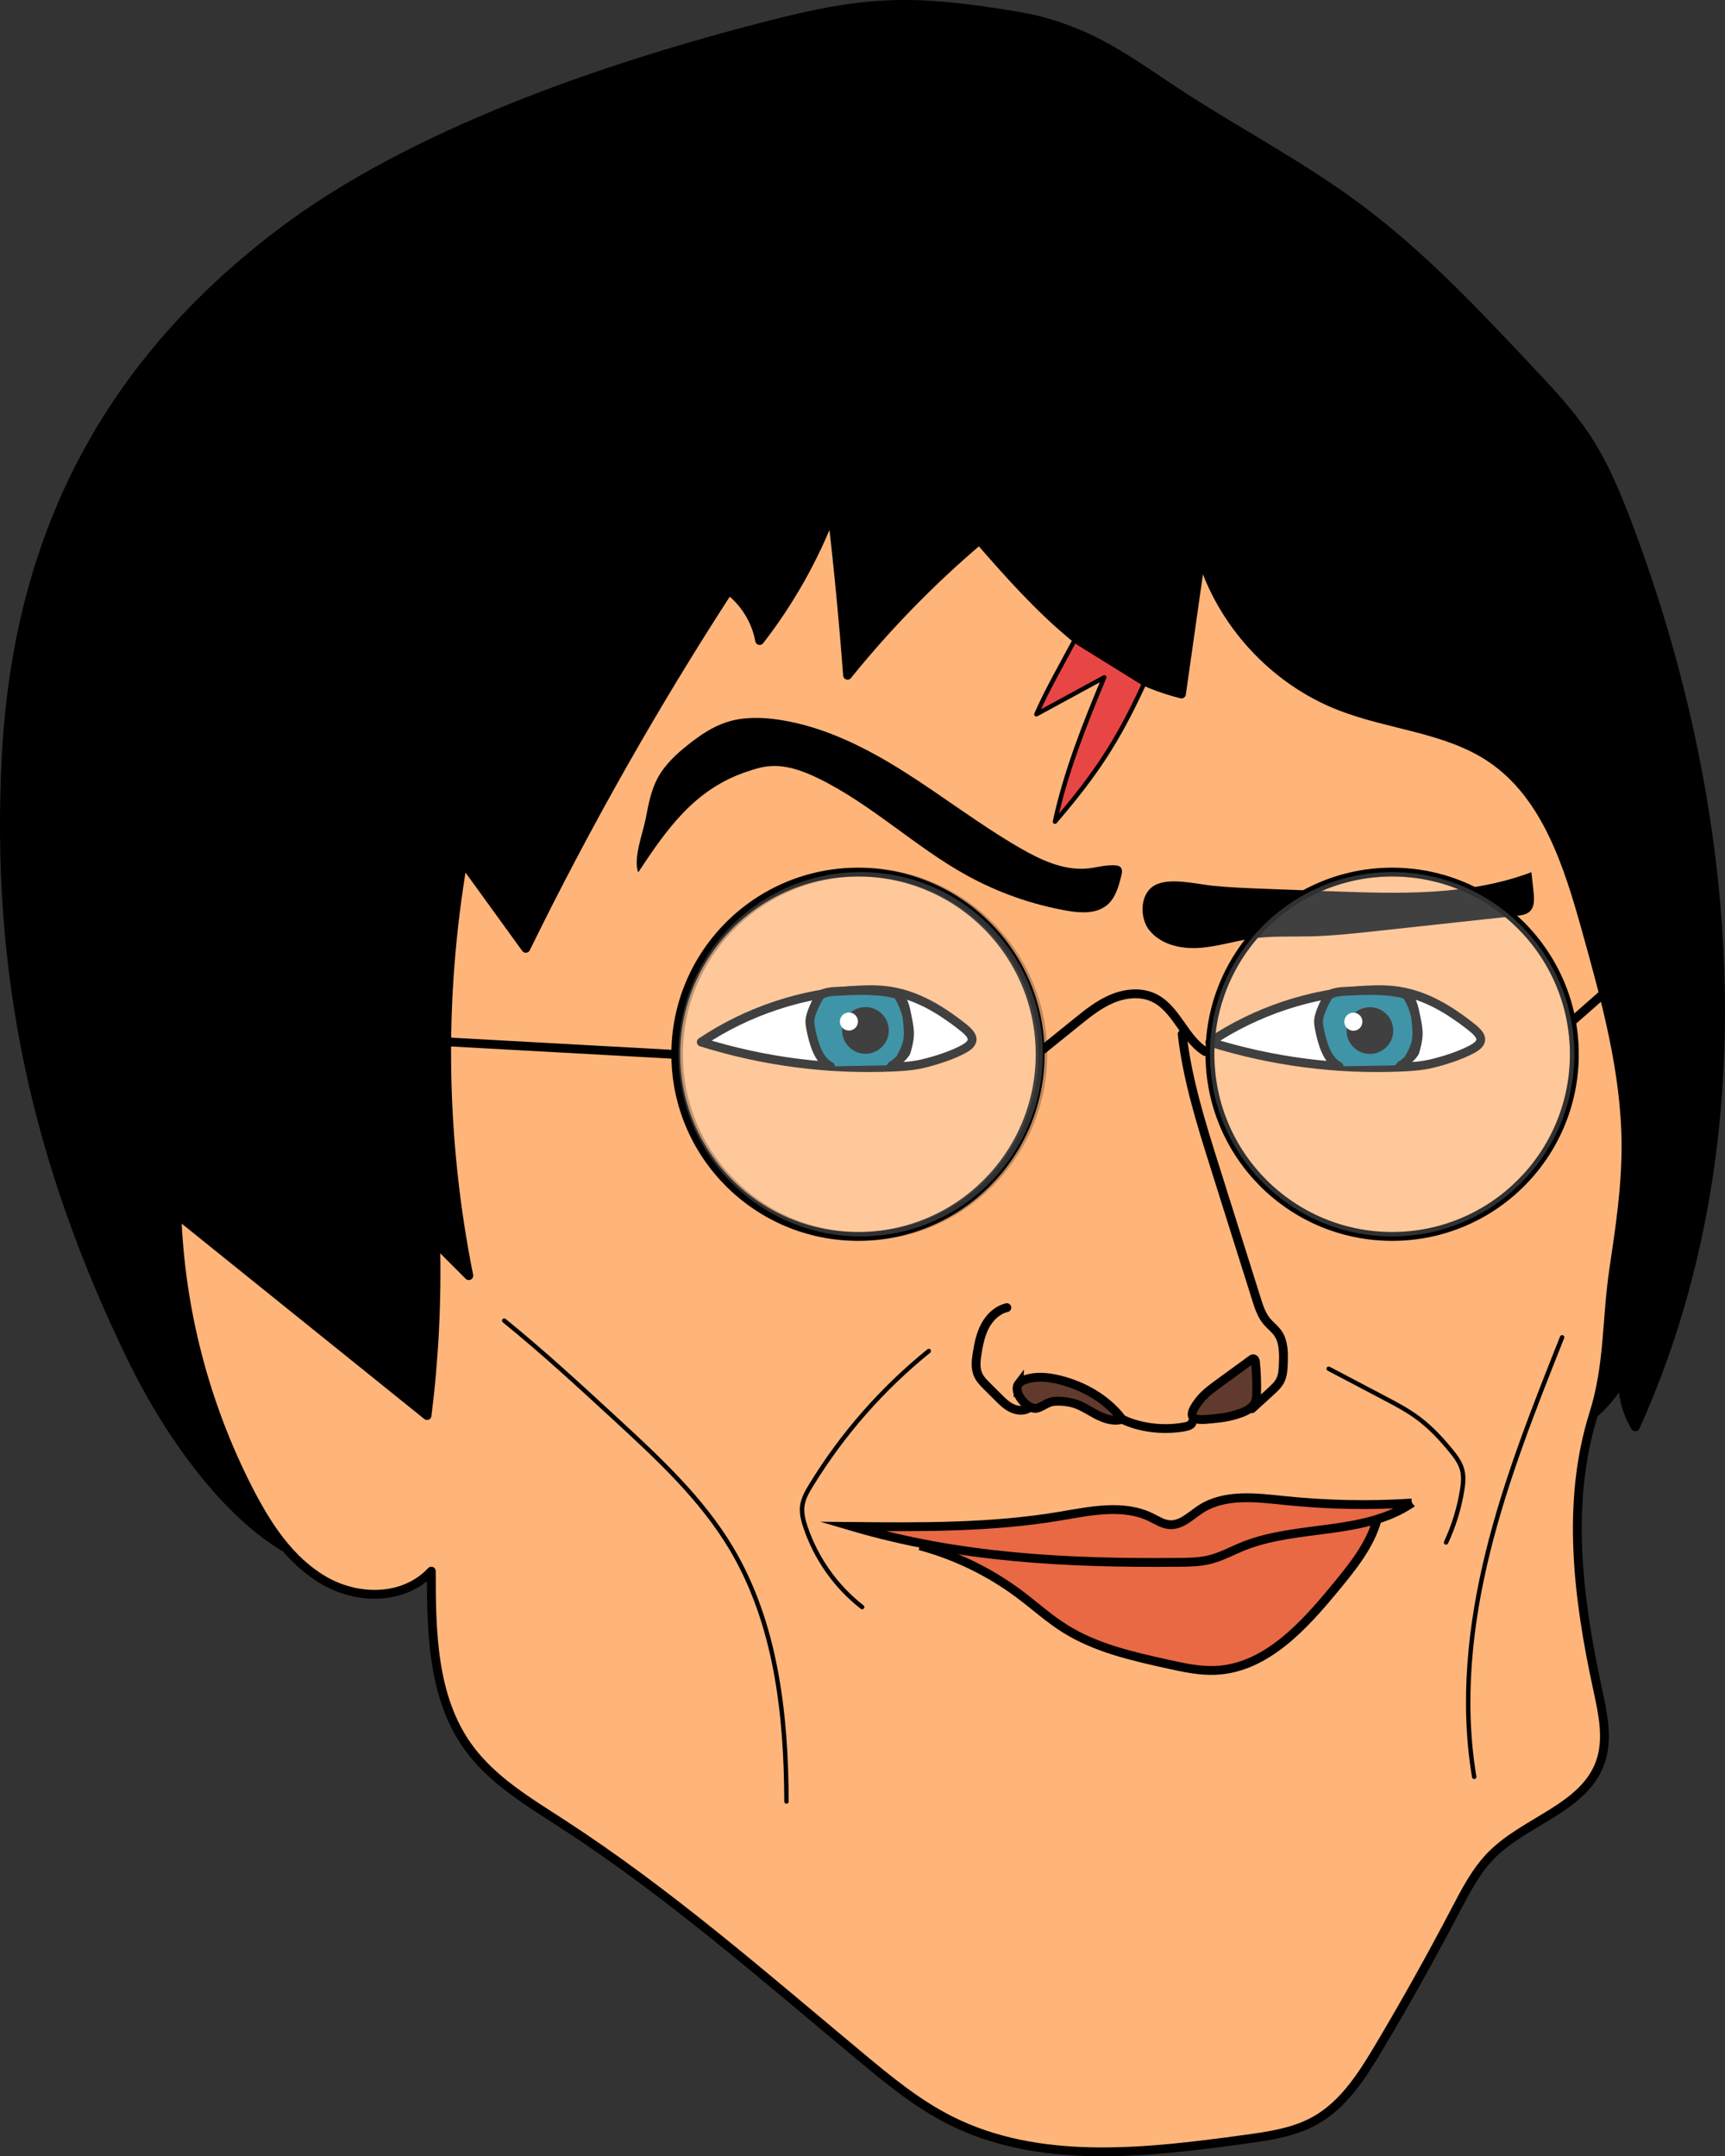 <?xml version="1.0" encoding="UTF-8"?>
<svg id="Layer_2" xmlns="http://www.w3.org/2000/svg" viewBox="0 0 390.96 488.77">
  <rect x="0" y="0" width="390.96" height="488.77" fill="#333333" stroke="none"/>
  <defs>
    <style>
      .cls-1 {
        fill: #e84644;
      }

      .cls-1, .cls-2, .cls-3, .cls-4, .cls-5, .cls-6, .cls-7, .cls-8, .cls-9, .cls-10, .cls-11 {
        stroke: #000;
      }

      .cls-1, .cls-3, .cls-4, .cls-5, .cls-6, .cls-7, .cls-9, .cls-10, .cls-11 {
        stroke-linecap: round;
        stroke-linejoin: round;
      }

      .cls-12, .cls-5, .cls-10 {
        fill: #fff;
      }

      .cls-13, .cls-4, .cls-6 {
        fill: none;
      }

      .cls-2 {
        fill: #e86944;
      }

      .cls-2, .cls-3, .cls-5, .cls-6, .cls-8, .cls-9, .cls-10, .cls-11 {
        stroke-width: 2px;
      }

      .cls-2, .cls-8 {
        stroke-miterlimit: 10;
      }

      .cls-3 {
        fill: #ffb57a;
      }

      .cls-8 {
        fill: #603b2d;
      }

      .cls-9 {
        fill: #00708a;
      }

      .cls-10 {
        opacity: .25;
      }
    </style>
  </defs>
  <g id="Layer_1-2" data-name="Layer_1">
    <path class="cls-11" d="M71.87,354.17c-17.9-5.95-33.54-28.95-41.81-45.9C8.33,263.68-1.17,220.97,1.41,171.44c2.58-49.53,22.47-88.4,61.94-118.45C93.39,30.12,137.49,15.16,174.06,5.76c21.09-5.42,31.6-6.08,53.1-2.67,7.04,1.12,10.27,1.76,16.88,4.44,7.93,3.22,14.91,8.36,22.06,13.06,13.76,9.05,28.47,16.67,41.68,26.5,14.37,10.69,26.71,23.82,38.98,36.87,4.61,4.9,9.25,9.84,12.93,15.48,3.96,6.07,6.73,12.82,9.29,19.6,24.67,65.43,30.45,140.67,1.67,204.39-2.05-3.37-3.05-7.36-2.82-11.3-1.72,3.39-4.19,6.4-7.18,8.74"/>
    <path class="cls-3" d="M361.19,320.53c-6.3,20.05-3.56,41.78.89,62.32,1.19,5.5,2.49,11.34.6,16.64-3.67,10.29-16.8,13.17-24.53,20.89-3.6,3.6-5.96,8.21-8.32,12.72-5.48,10.47-11.25,20.8-17.29,30.95-3.81,6.4-8,13-14.5,16.63-4.8,2.69-10.39,3.48-15.84,4.23-22.51,3.08-46.65,5.92-66.93-4.34-7.34-3.71-13.76-8.97-20.08-14.24-22.02-18.34-43.65-37.31-67.69-52.91-7.79-5.05-16.03-9.94-21.44-17.49-8.04-11.21-8.32-26.01-8.3-39.8-6.13,6.56-16.56,6.63-24.33,2.12s-12.9-12.42-17.01-20.41c-9.95-19.35-15.57-40.9-16.33-62.64,18.9,15.22,37.8,30.44,56.7,45.66,1.63-13,2.28-26.12,1.95-39.22,2.5,2.5,5.01,5,7.51,7.51-6.2-30.86-6.66-62.87-1.34-93.89,4.75,6.57,9.51,13.14,14.26,19.7,13.69-27.95,29.05-55.08,45.99-81.19,3.63,2.77,6.19,6.92,7.01,11.42,6.85-8.82,12.39-18.67,16.37-29.11,1.44,12.3,2.62,24.63,3.55,36.98,8.97-11.11,18.98-21.38,29.87-30.62,12.81,14.72,26.86,30.21,45.81,34.87,1.49-10.46,2.97-20.92,4.46-31.38,4.59,15.33,16.52,28.29,31.43,34.11,11.27,4.41,24.14,5,34.19,11.75,12.67,8.5,17.62,24.44,21.71,39.14,4.44,15.95,8.91,32.14,8.96,48.69.03,9.38-1.36,18.7-2.75,27.98-1.74,11.64-1.04,21.67-4.57,32.89Z"/>
    <path class="cls-1" d="M248.41,151.11c1.31-.6-.33-.8-.17-2.2"/>
    <path class="cls-1" d="M243.28,145.63c-2.81,5.31-5.99,10.77-8.39,16.28,5.12-2.79,10.25-5.58,15.37-8.37-4.44,10.65-8.73,21.43-11.16,32.71,9.19-10.72,14.04-18,19.98-30.81"/>
    <path class="cls-2" d="M312.07,344.63c-1.67,5.79-5.59,10.61-9.42,15.25-7.18,8.72-15.72,18.15-27,18.74-3.67.19-7.3-.61-10.89-1.4-8.1-1.79-16.37-3.65-23.4-8.06-3.67-2.3-6.88-5.24-10.35-7.83-6.73-5.03-14.42-8.77-22.53-10.95"/>
    <path class="cls-2" d="M319.97,340.69c-9.61.62-19.27.43-28.85-.57-6.47-.67-13.55-1.57-19,1.96-2.24,1.46-4.35,3.69-7.02,3.52-1.54-.1-2.88-1.01-4.27-1.68-6.28-3.05-13.69-1.42-20.57-.26-15.55,2.62-31.41,2.49-47.18,2.34,24.36,7.17,48.86,8.38,74.25,8.13,2.21-.02,4.44-.05,6.59-.55,2.86-.67,5.45-2.15,8.18-3.22,12-4.71,27.27-2.35,37.88-9.68Z"/>
    <path d="M169.34,174.9c1.65-.59,3.35-1.09,5.09-1.23,3.78-.31,7.5,1.05,10.92,2.7,12.13,5.88,22.02,15.59,33.83,22.09,7.01,3.86,14.65,6.56,22.53,7.95,3.16.56,6.76.79,9.21-1.27,1.92-1.62,2.62-4.22,3.22-6.66.17-.68.29-1.5-.23-1.97-.27-.24-.65-.31-1.02-.35-2.13-.2-4.24.48-6.36.69-5.4.54-10.63-1.91-15.33-4.62-9.01-5.2-17.28-11.59-26.06-17.16-8.79-5.57-18.3-10.38-28.59-11.93-3.99-.6-8.15-.68-11.98.59-3.12,1.04-5.89,2.92-8.47,4.96-2.77,2.18-5.44,4.64-7.09,7.75-1.46,2.76-2.05,5.88-2.63,8.94-.63,3.37-2.92,9.1-1.75,12.38,6.54-9.87,12.76-18.89,24.73-22.88Z"/>
    <path d="M260.42,210.76c2.5,3.26,6.99,4.34,11.09,4.12s8.06-1.53,12.12-2.12c4.46-.64,9-.41,13.5-.52,4.87-.12,9.71-.65,14.55-1.17,10.69-1.16,21.38-2.32,32.07-3.48,1.05-.11,2.17-.26,2.94-.97,1.13-1.04,1.05-2.82.89-4.35-.16-1.52-.33-3.04-.49-4.57-14.29,5.39-30.03,4.89-45.29,4.33-4.85-.18-9.69-.36-14.54-.54-4.13-.15-8.27-.31-12.39-.71-3.63-.36-9.92-2.02-13.26-.05s-3.3,7.31-1.19,10.06Z"/>
    <path class="cls-13" d="M232.18,292.13l-5.03,4.16c-2.19,1.81-4.41,3.65-5.92,6.05s-2.23,5.48-1.16,8.1c.58,1.42,1.62,2.6,2.64,3.74,1.8,2.02,3.6,4.03,5.4,6.05.87.98,1.76,1.97,2.86,2.68,2.42,1.55,5.48,1.53,8.35,1.46"/>
    <path class="cls-8" d="M230.9,313.61c.33-.43.85-.68,1.36-.86,2.51-.91,5.3-.61,7.89.03,5.53,1.37,10.74,4.39,14.19,8.92-1.94.6-4.05-.11-5.85-1.06s-3.5-2.15-5.47-2.65c-1.34-.33-3.01-.48-4.39-.3s-2.82,1.52-3.97,1.55c-1.96.05-5.28-3.67-3.76-5.64Z"/>
    <path class="cls-8" d="M271.67,317.64c1.24-1.64,2.93-2.88,4.59-4.09,2.46-1.79,4.92-3.59,7.38-5.38.12-.09.25-.18.4-.18.34,0,.47.44.51.77.23,2.38.31,4.78.25,7.18-.01.56-.04,1.13-.22,1.65-.49,1.41-1.97,2.2-3.37,2.71-1.68.61-3.44,1.01-5.22,1.18-3.86.38-8.13,1.18-4.31-3.85Z"/>
    <path class="cls-6" d="M283.72,319.32l4.27-3.89c.83-.76,1.68-1.54,2.18-2.54.58-1.17.64-2.52.69-3.82.08-2.39.11-4.98-1.28-6.93-.7-.98-1.7-1.71-2.47-2.63-1.19-1.43-1.78-3.25-2.34-5.03-3.15-10.02-6.3-20.03-9.46-30.05-3.1-9.85-6.21-19.77-7.38-30.02"/>
    <path class="cls-6" d="M254.34,321.7c4.02,1.96,9.36,2.61,14.14,1.72.78-.14,1.68-.45,1.7-1"/>
    <path class="cls-6" d="M228.2,296.4c-2.14.5-3.87,2.16-4.91,4.1s-1.49,4.13-1.83,6.3c-.25,1.59-.44,3.29.2,4.77.46,1.06,1.29,1.89,2.1,2.7.82.82,1.64,1.63,2.46,2.45.93.93,1.89,1.88,3.08,2.45s2.66.72,3.79.04"/>
    <path class="cls-5" d="M202.06,224.7c-2.47-.41-4.98-.42-7.48-.29-12.65.63-25.11,4.75-35.64,11.8,14.12,4.43,29.02,6.35,43.8,5.65,2.18-.1,4.38-.27,6.5-.78,2.94-.71,6.41-1.82,9.09-3.25,3.46-1.85,1.87-3.49-.56-5.38-4.64-3.6-9.83-6.77-15.72-7.74Z"/>
    <path class="cls-9" d="M202.21,241.46c.33-.04.67-.08.94-.26.26-.17.42-.45.58-.72.77-1.33,1.54-2.69,1.89-4.18.39-1.68.2-3.44.02-5.16-.21-1.99-.62-4.19-1.97-5.66-4.54-1.26-9.35-1.02-14.06-.77-.82.04-1.65.09-2.44.32-.59.17-1.15.38-1.48.9-.79,1.26-2.08,3.96-2.13,5.44-.02.58.05,1.15.17,1.72.61,3.08,1.67,7.22,4.48,8.62"/>
    <path class="cls-6" d="M203.02,225.25c1.11.49,2.39,4.31,2.64,5.49.26,1.27.52,2.56.47,3.86s-.37,2.46-.71,3.71c-.29,1.06-3,3.12-3.57,3.58"/>
    <g>
      <path class="cls-5" d="M317.34,224.7c-2.47-.41-4.98-.42-7.48-.29-12.65.63-25.11,4.75-35.64,11.8,14.12,4.43,29.02,6.35,43.8,5.65,2.18-.1,4.38-.27,6.5-.78,2.94-.71,6.41-1.82,9.09-3.25,3.46-1.85,1.87-3.49-.56-5.38-4.64-3.6-9.83-6.77-15.72-7.74Z"/>
      <path class="cls-9" d="M317.49,241.46c.33-.04.67-.08.94-.26.26-.17.42-.45.58-.72.77-1.33,1.54-2.69,1.89-4.18.39-1.68.2-3.44.02-5.16-.21-1.99-.62-4.19-1.97-5.66-4.54-1.26-9.35-1.02-14.06-.77-.82.04-1.65.09-2.44.32-.59.17-1.15.38-1.48.9-.79,1.26-2.08,3.96-2.13,5.44-.02.58.05,1.15.17,1.72.61,3.08,1.67,7.22,4.48,8.62"/>
      <path class="cls-6" d="M318.31,225.25c1.11.49,2.39,4.31,2.64,5.49.26,1.27.52,2.56.47,3.86s-.37,2.46-.71,3.71c-.29,1.06-3,3.12-3.57,3.58"/>
    </g>
    <path class="cls-4" d="M301.14,310.25c4.17,2.2,8.35,4.39,12.52,6.59,2.69,1.41,5.38,2.83,7.81,4.65,2.74,2.05,5.09,4.56,7.26,7.2,1.12,1.36,2.22,2.8,2.66,4.5.4,1.54.23,3.16-.03,4.73-.67,4.04-1.89,7.99-3.62,11.7"/>
    <path class="cls-4" d="M210.51,306.23c-10.54,8.52-19.61,18.86-26.68,30.42-.91,1.49-1.81,3.06-2.01,4.8-.18,1.59.23,3.18.74,4.7,2.39,7.12,6.91,13.52,12.84,18.13"/>
    <path class="cls-4" d="M114.28,299.35c8.72,7.07,16.98,14.69,25.24,22.3,9.68,8.93,19.49,18.02,26.23,29.33,10.14,17.02,12.44,37.56,12.5,57.37"/>
    <path class="cls-4" d="M354.04,303.13c-6.33,15.95-12.69,31.95-16.8,48.61-4.12,16.66-5.95,34.1-3.12,51.02"/>
    <circle class="cls-6" cx="315.52" cy="238.97" r="41.29"/>
    <path class="cls-6" d="M273.16,238.36c-4.83-3.01-6.54-9.78-11.69-12.21-2.94-1.39-6.46-1.01-9.45.25s-5.56,3.33-8.08,5.37l-7.58,6.13"/>
    <line class="cls-6" x1="101.25" y1="236.15" x2="152.38" y2="238.97"/>
    <line class="cls-6" x1="356.81" y1="231.05" x2="363.39" y2="225.26"/>
    <circle class="cls-7" cx="196.15" cy="233.57" r="4.79"/>
    <circle class="cls-12" cx="192.4" cy="231.55" r="2.05"/>
    <circle class="cls-7" cx="310.48" cy="233.6" r="4.79"/>
    <circle class="cls-12" cx="306.73" cy="231.59" r="2.05"/>
    <circle class="cls-6" cx="194.45" cy="238.97" r="41.29"/>
    <circle class="cls-10" cx="195.06" cy="238.97" r="41.29"/>
    <circle class="cls-10" cx="315.52" cy="238.97" r="41.29"/>
  </g>
</svg>